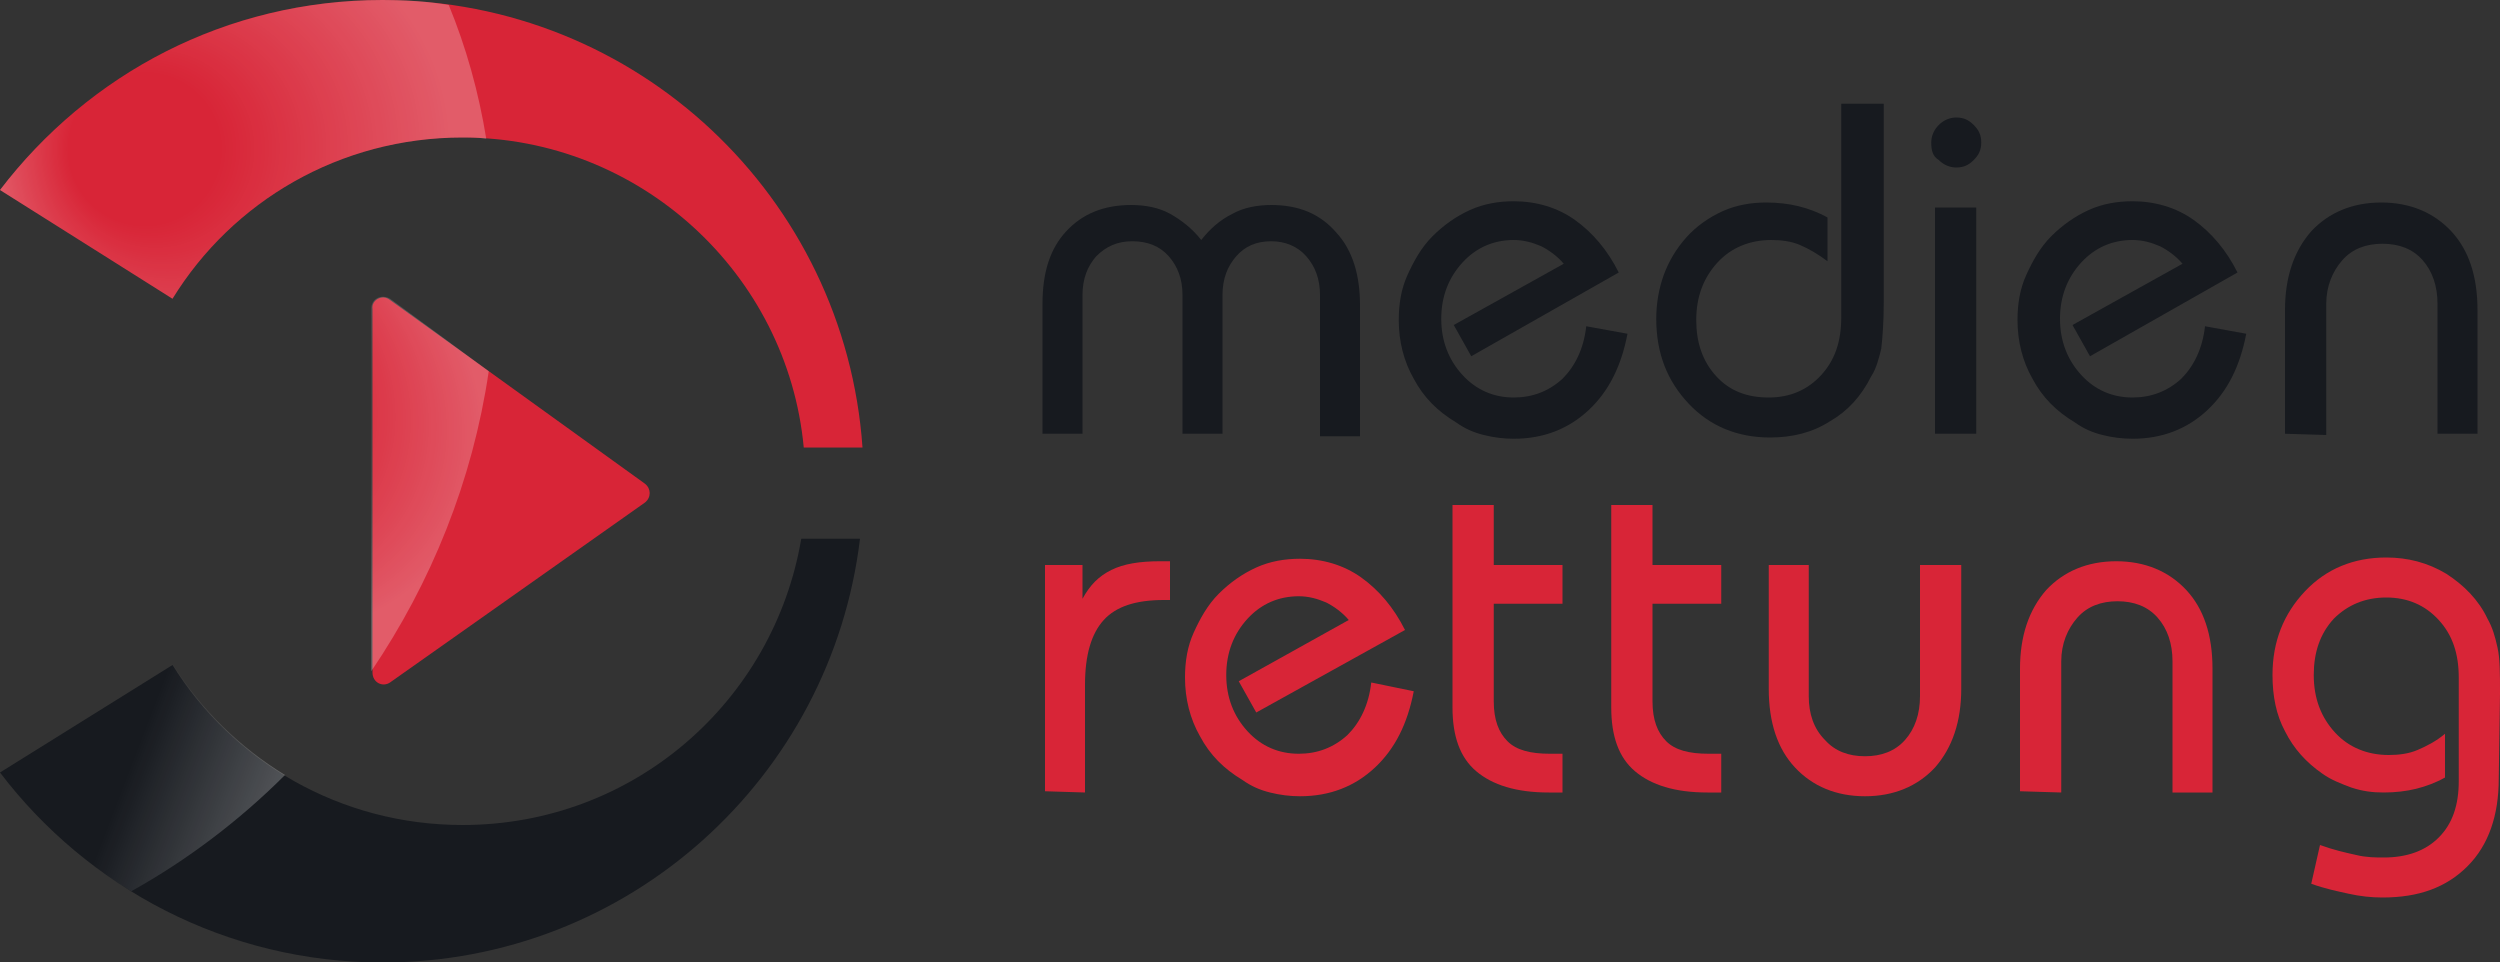 <?xml version="1.0" encoding="utf-8"?>
<!-- Generator: Adobe Illustrator 25.3.1, SVG Export Plug-In . SVG Version: 6.00 Build 0)  -->
<svg version="1.1" id="Logo_medienrettung" xmlns="http://www.w3.org/2000/svg" xmlns:xlink="http://www.w3.org/1999/xlink" x="0px"
	 y="0px" viewBox="0 0 200 77" style="enable-background:new 0 0 200 77;" xml:space="preserve">
<rect x="0" y="0" width="200" height="77" fill="#333333" stroke="none"/>
<style type="text/css">
	.st0{fill:#171A1F;}
	.st1{fill:#D82537;}
	.st2{display:none;}
	.st3{display:inline;fill:#171A1F;}
	.st4{fill:url(#SVGID_1_);}
	.st5{fill:url(#SVGID_2_);}
	.st6{fill:url(#SVGID_3_);}
</style>
<g id="Text">
	<g id="Name">
		<path class="st0" d="M83.4,34.7V24.3c0-2.5,0.6-4.4,1.9-5.8s3-2.1,5.2-2.1c1.1,0,2.2,0.2,3.1,0.7s1.8,1.2,2.5,2.1
			c0.7-0.9,1.5-1.6,2.5-2.1c0.9-0.5,2-0.7,3.1-0.7c2.2,0,3.9,0.7,5.2,2.2c1.3,1.4,1.9,3.4,1.9,5.8v10.5h-3.2V23.6
			c0-1.3-0.4-2.3-1.1-3.1c-0.7-0.8-1.7-1.2-2.8-1.2c-1.2,0-2.1,0.4-2.8,1.2c-0.7,0.8-1.1,1.8-1.1,3.1v11.1h-3.2V23.6
			c0-1.3-0.4-2.3-1.1-3.1s-1.7-1.2-2.9-1.2c-1.2,0-2.1,0.4-2.9,1.2c-0.7,0.8-1.1,1.8-1.1,3.1v11.1C86.6,34.7,83.4,34.7,83.4,34.7z"
			/>
		<path class="st0" d="M130.2,26.7c-0.5,2.6-1.5,4.6-3.1,6.1s-3.6,2.3-6,2.3c-0.8,0-1.6-0.1-2.4-0.3c-0.8-0.2-1.5-0.5-2.2-1
			c-1.5-0.9-2.6-2-3.4-3.5c-0.8-1.4-1.2-3-1.2-4.7c0-1.3,0.2-2.5,0.7-3.6s1.1-2.2,2-3.1s1.9-1.6,3-2.1s2.3-0.7,3.5-0.7
			c1.8,0,3.5,0.5,4.9,1.5s2.6,2.4,3.5,4.2l-11.8,6.7l-1.4-2.5l8.8-4.9c-0.5-0.6-1.2-1.1-1.8-1.4c-0.7-0.3-1.4-0.5-2.2-0.5
			c-1.6,0-3,0.6-4.1,1.8c-1.1,1.2-1.7,2.7-1.7,4.5s0.6,3.3,1.7,4.5s2.5,1.8,4.1,1.8c1.5,0,2.8-0.5,3.9-1.5c1-1,1.7-2.4,1.9-4.2
			L130.2,26.7z"/>
		<path class="st0" d="M150.7,8.3v15.9c0,1.6-0.1,2.8-0.2,3.7c-0.2,0.8-0.4,1.6-0.8,2.2c-0.8,1.6-1.9,2.8-3.3,3.6
			c-1.4,0.9-3,1.3-4.8,1.3c-2.6,0-4.8-0.9-6.5-2.7s-2.6-4-2.6-6.8c0-1.2,0.2-2.4,0.6-3.5c0.4-1.1,1-2.1,1.8-3s1.8-1.6,2.9-2.1
			c1.1-0.5,2.3-0.7,3.5-0.7c0.9,0,1.8,0.1,2.6,0.3c0.8,0.2,1.6,0.5,2.3,0.9v3.5c-0.8-0.6-1.5-1-2.2-1.3s-1.5-0.4-2.3-0.4
			c-1.7,0-3.2,0.6-4.3,1.8s-1.7,2.7-1.7,4.6c0,1.8,0.5,3.3,1.6,4.5s2.5,1.7,4.2,1.7s3.1-0.6,4.2-1.8c1.1-1.2,1.6-2.7,1.6-4.6V8.3
			H150.7z"/>
		<path class="st0" d="M154.5,11.4c0-0.5,0.2-1,0.6-1.4c0.4-0.4,0.9-0.6,1.4-0.6c0.6,0,1,0.2,1.4,0.6s0.6,0.8,0.6,1.4
			s-0.2,1-0.6,1.4c-0.4,0.4-0.8,0.6-1.4,0.6c-0.5,0-1-0.2-1.4-0.6C154.6,12.5,154.5,12,154.5,11.4z M154.8,34.7V16.6h3.3v18.1H154.8
			z"/>
		<path class="st0" d="M179.7,26.7c-0.5,2.6-1.5,4.6-3.1,6.1s-3.6,2.3-6,2.3c-0.8,0-1.6-0.1-2.4-0.3c-0.8-0.2-1.5-0.5-2.2-1
			c-1.5-0.9-2.6-2-3.4-3.5c-0.8-1.4-1.2-3-1.2-4.7c0-1.3,0.2-2.5,0.7-3.6s1.1-2.2,2-3.1s1.9-1.6,3-2.1s2.3-0.7,3.5-0.7
			c1.8,0,3.5,0.5,4.9,1.5s2.6,2.4,3.5,4.2l-11.8,6.7l-1.4-2.5l8.8-4.9c-0.5-0.6-1.2-1.1-1.8-1.4c-0.7-0.3-1.4-0.5-2.2-0.5
			c-1.6,0-3,0.6-4.1,1.8c-1.1,1.2-1.7,2.7-1.7,4.5s0.6,3.3,1.7,4.5c1.1,1.2,2.5,1.8,4.1,1.8c1.5,0,2.8-0.5,3.9-1.5
			c1-1,1.7-2.4,1.9-4.2L179.7,26.7z"/>
		<path class="st0" d="M182.8,34.7v-9.9c0-2.6,0.7-4.7,2.1-6.3c1.4-1.5,3.3-2.3,5.6-2.3s4.2,0.8,5.6,2.3c1.4,1.5,2.1,3.6,2.1,6.3
			v9.9H195V24.3c0-1.4-0.4-2.6-1.2-3.5s-1.9-1.3-3.2-1.3s-2.4,0.4-3.2,1.3s-1.3,2.1-1.3,3.5v10.5L182.8,34.7L182.8,34.7z"/>
		<path class="st1" d="M83.6,63.3V45.2h3v2.7c0.6-1.1,1.3-1.8,2.3-2.3s2.3-0.7,3.9-0.7h0.8V48h-0.5c-2.2,0-3.8,0.5-4.8,1.6
			s-1.5,2.8-1.5,5.2v8.6L83.6,63.3L83.6,63.3z"/>
		<path class="st1" d="M113.1,55.3c-0.5,2.6-1.5,4.6-3.1,6.1s-3.6,2.3-6,2.3c-0.8,0-1.6-0.1-2.4-0.3c-0.8-0.2-1.5-0.5-2.2-1
			c-1.5-0.9-2.6-2-3.4-3.5c-0.8-1.4-1.2-3-1.2-4.7c0-1.3,0.2-2.5,0.7-3.6s1.1-2.2,2-3.1c0.9-0.9,1.9-1.6,3-2.1s2.3-0.7,3.5-0.7
			c1.8,0,3.5,0.5,4.9,1.5s2.6,2.4,3.5,4.2L100.5,57l-1.4-2.5l8.8-4.9c-0.5-0.6-1.2-1.1-1.8-1.4c-0.7-0.3-1.4-0.5-2.2-0.5
			c-1.6,0-3,0.6-4.1,1.8s-1.7,2.7-1.7,4.5s0.6,3.3,1.7,4.5s2.5,1.8,4.1,1.8c1.5,0,2.8-0.5,3.9-1.5c1-1,1.7-2.4,1.9-4.2L113.1,55.3z"
			/>
		<path class="st1" d="M116.2,40.4h3.3v4.8h5.5v3.1h-5.5v7.8c0,1.5,0.4,2.5,1.1,3.2c0.7,0.7,1.8,1,3.4,1h1v3.1h-1.1
			c-2.6,0-4.5-0.6-5.8-1.7s-1.9-2.8-1.9-5.1C116.2,56.6,116.2,40.4,116.2,40.4z"/>
		<path class="st1" d="M128.9,40.4h3.3v4.8h5.5v3.1h-5.5v7.8c0,1.5,0.4,2.5,1.1,3.2c0.7,0.7,1.8,1,3.4,1h1v3.1h-1.1
			c-2.6,0-4.5-0.6-5.8-1.7s-1.9-2.8-1.9-5.1V40.4z"/>
		<path class="st1" d="M156.9,45.2v9.9c0,2.6-0.7,4.7-2.1,6.3c-1.4,1.5-3.3,2.3-5.6,2.3s-4.2-0.8-5.6-2.3c-1.4-1.5-2.1-3.6-2.1-6.3
			v-9.9h3.2v10.5c0,1.4,0.4,2.6,1.3,3.5c0.8,0.9,1.9,1.3,3.2,1.3s2.4-0.4,3.2-1.3s1.2-2.1,1.2-3.5V45.2H156.9z"/>
		<path class="st1" d="M161.6,63.3v-9.8c0-2.6,0.7-4.7,2.1-6.3c1.4-1.5,3.3-2.3,5.6-2.3s4.2,0.8,5.6,2.3c1.4,1.5,2.1,3.6,2.1,6.3
			v9.9h-3.2V52.9c0-1.4-0.4-2.6-1.2-3.5s-1.9-1.3-3.2-1.3s-2.4,0.4-3.2,1.3c-0.8,0.9-1.3,2.1-1.3,3.5v10.5L161.6,63.3L161.6,63.3z"
			/>
		<path class="st1" d="M199.9,62.3c0,2.9-0.8,5.3-2.5,7s-3.9,2.5-6.8,2.5c-0.9,0-1.8-0.1-2.7-0.3c-0.9-0.2-1.9-0.4-3-0.8l0.7-3.1
			c1.1,0.4,2,0.6,2.9,0.8c0.8,0.2,1.6,0.2,2.2,0.2c1.8,0,3.3-0.5,4.4-1.6c1.1-1.1,1.6-2.6,1.6-4.5v-8.3c0-1.9-0.5-3.4-1.6-4.6
			c-1.1-1.2-2.5-1.8-4.2-1.8s-3.1,0.6-4.2,1.7c-1.1,1.2-1.6,2.7-1.6,4.5c0,1.9,0.6,3.4,1.7,4.6c1.1,1.2,2.6,1.8,4.3,1.8
			c0.8,0,1.6-0.1,2.3-0.4s1.5-0.7,2.2-1.3v3.5c-0.7,0.4-1.5,0.7-2.3,0.9c-0.8,0.2-1.7,0.3-2.6,0.3c-0.9,0-1.7-0.1-2.6-0.4
			c-0.8-0.3-1.6-0.6-2.3-1.1c-1.3-0.9-2.3-2-3-3.4c-0.7-1.3-1-2.8-1-4.5c0-2.7,0.9-4.9,2.6-6.7c1.7-1.8,3.9-2.7,6.5-2.7
			c1.7,0,3.3,0.4,4.8,1.3c1.4,0.9,2.6,2.1,3.3,3.6c0.4,0.7,0.6,1.4,0.8,2.3s0.2,2,0.2,3.7L199.9,62.3L199.9,62.3z"/>
	</g>
	<g id="Phrase" class="st2">
		<path class="st3" d="M91.3,74.2H90L88.8,70c-0.1-0.2-0.1-0.5-0.2-0.8s-0.1-0.6-0.1-0.7c0,0.2-0.1,0.5-0.2,0.8s-0.1,0.6-0.2,0.7
			l-1.2,4.2h-1.3l-0.9-3.6l-0.8-3.5h1.2l1,4.1c0.2,0.7,0.3,1.2,0.3,1.8c0-0.3,0.1-0.6,0.2-0.9s0.1-0.6,0.2-0.8l1.2-4.1h1.2l1.2,4.2
			c0.1,0.4,0.2,1,0.4,1.7c0-0.5,0.2-1.1,0.3-1.8l1-4.1h1.2L91.3,74.2z"/>
		<path class="st3" d="M96.4,74.3c-0.8,0-1.5-0.2-2-0.7s-0.7-1.2-0.7-2c0-0.9,0.2-1.6,0.7-2.1c0.4-0.5,1-0.8,1.8-0.8
			c0.7,0,1.3,0.2,1.7,0.6c0.4,0.4,0.6,1,0.6,1.8v0.7h-3.6c0,0.5,0.2,0.9,0.4,1.2c0.3,0.3,0.6,0.4,1.1,0.4c0.3,0,0.6,0,0.9-0.1
			s0.6-0.2,0.9-0.3v0.9c-0.3,0.1-0.6,0.2-0.8,0.3C97.1,74.3,96.7,74.3,96.4,74.3z M96.2,69.7c-0.4,0-0.7,0.1-0.9,0.3
			c-0.2,0.2-0.3,0.6-0.4,1h2.4c0-0.4-0.1-0.8-0.3-1C96.8,69.8,96.5,69.7,96.2,69.7z"/>
		<path class="st3" d="M99.7,67.4c0-0.2,0.1-0.4,0.2-0.5s0.3-0.2,0.5-0.2s0.4,0.1,0.5,0.2s0.2,0.3,0.2,0.5s-0.1,0.3-0.2,0.5
			s-0.3,0.2-0.5,0.2s-0.4-0.1-0.5-0.2S99.7,67.7,99.7,67.4z M100.9,74.2h-1.1v-5.4h1.1V74.2z"/>
		<path class="st3" d="M103.7,74.2h-1.1v-7.6h1.1V74.2z"/>
		<path class="st3" d="M104.7,69.5L104.7,69.5c0-0.4,0.1-0.7,0.2-1.2c0.2-0.5,0.3-0.9,0.5-1.2h0.8c-0.2,0.8-0.4,1.6-0.5,2.4
			C105.7,69.6,104.7,69.6,104.7,69.5z"/>
		<path class="st3" d="M110.8,72.8c0,0.5-0.2,0.9-0.6,1.2c-0.4,0.3-0.9,0.4-1.6,0.4s-1.3-0.1-1.7-0.3v-1c0.6,0.3,1.2,0.4,1.8,0.4
			c0.7,0,1.1-0.2,1.1-0.6c0-0.1,0-0.2-0.1-0.3c-0.1-0.1-0.2-0.2-0.4-0.3s-0.4-0.2-0.7-0.3c-0.6-0.2-1-0.5-1.3-0.7
			c-0.2-0.2-0.3-0.5-0.3-0.9c0-0.5,0.2-0.8,0.6-1.1c0.4-0.3,0.9-0.4,1.5-0.4s1.2,0.1,1.8,0.4l-0.4,0.9c-0.6-0.2-1.1-0.4-1.5-0.4
			c-0.6,0-0.9,0.2-0.9,0.5c0,0.2,0.1,0.3,0.2,0.4c0.2,0.1,0.5,0.3,1,0.5c0.4,0.2,0.8,0.3,1,0.5c0.2,0.1,0.3,0.3,0.4,0.5
			C110.8,72.2,110.8,72.4,110.8,72.8z"/>
		<path class="st3" d="M119.2,74.2h-1.1v-3.3c0-0.4-0.1-0.7-0.2-0.9c-0.2-0.2-0.4-0.3-0.7-0.3c-0.4,0-0.8,0.1-1,0.4
			s-0.3,0.8-0.3,1.4v2.7h-1.1v-5.4h0.9l0.2,0.7h0.1c0.1-0.3,0.4-0.5,0.6-0.6s0.6-0.2,0.9-0.2c0.8,0,1.4,0.3,1.6,0.8h0.1
			c0.2-0.3,0.4-0.5,0.7-0.6s0.6-0.2,1-0.2c0.6,0,1.1,0.2,1.4,0.5c0.3,0.3,0.4,0.8,0.4,1.5v3.5h-1.1V71c0-0.4-0.1-0.7-0.2-0.9
			c-0.2-0.2-0.4-0.3-0.7-0.3c-0.4,0-0.8,0.1-1,0.4s-0.3,0.7-0.3,1.3v2.8h-0.2V74.2z"/>
		<path class="st3" d="M124.1,67.4c0-0.2,0.1-0.4,0.2-0.5s0.3-0.2,0.5-0.2s0.4,0.1,0.5,0.2s0.2,0.3,0.2,0.5s-0.1,0.3-0.2,0.5
			s-0.3,0.2-0.5,0.2s-0.4-0.1-0.5-0.2S124.1,67.7,124.1,67.4z M125.3,74.2h-1.1v-5.4h1.1V74.2z"/>
		<path class="st3" d="M129.7,68.8c0.2,0,0.4,0,0.6,0l-0.1,1.1c-0.2,0-0.3-0.1-0.5-0.1c-0.5,0-0.8,0.1-1.1,0.4s-0.4,0.7-0.4,1.2v2.8
			h-1.3v-5.3h0.9l0.2,0.9h0.1c0.2-0.3,0.4-0.6,0.7-0.8C129,68.8,129.3,68.8,129.7,68.8z"/>
		<path class="st3" d="M138.2,74.2l-0.7-2.5c-0.1-0.3-0.2-0.9-0.5-1.9l0,0c-0.2,0.9-0.3,1.5-0.4,1.9l-0.7,2.5h-1.3l-1.5-5.4h1.2
			l0.7,2.6c0.2,0.7,0.3,1.2,0.3,1.7l0,0c0-0.2,0.1-0.5,0.1-0.8c0.1-0.3,0.1-0.5,0.2-0.7l0.8-2.8h1.3l0.8,2.8c0,0.2,0.1,0.4,0.2,0.7
			c0.1,0.3,0.1,0.6,0.1,0.8l0,0c0-0.4,0.2-1,0.3-1.7l0.8-2.6h1.1l-1.5,5.4H138.2z"/>
		<path class="st3" d="M141.9,67.4c0-0.2,0.1-0.4,0.2-0.5s0.3-0.2,0.5-0.2s0.4,0.1,0.5,0.2s0.2,0.3,0.2,0.5s-0.1,0.3-0.2,0.5
			s-0.3,0.2-0.5,0.2s-0.4-0.1-0.5-0.2S141.9,67.7,141.9,67.4z M143.1,74.2h-1.2v-5.4h1.1L143.1,74.2L143.1,74.2z"/>
		<path class="st3" d="M146.9,74.3c-0.8,0-1.4-0.2-1.9-0.7s-0.6-1.2-0.6-2c0-0.9,0.2-1.6,0.7-2.1c0.4-0.5,1.1-0.7,1.9-0.7
			c0.6,0,1.1,0.1,1.5,0.3l-0.3,0.9c-0.5-0.2-0.9-0.3-1.2-0.3c-0.9,0-1.4,0.6-1.4,1.9c0,0.6,0.1,1.1,0.3,1.4s0.6,0.5,1,0.5
			c0.5,0,1-0.1,1.4-0.4v1c-0.2,0.1-0.4,0.2-0.7,0.3C147.5,74.3,147.2,74.3,146.9,74.3z"/>
		<path class="st3" d="M154.4,74.2h-1.1v-3.3c0-0.4-0.1-0.7-0.3-0.9c-0.2-0.2-0.4-0.3-0.8-0.3c-0.5,0-0.8,0.1-1.1,0.4
			c-0.2,0.3-0.3,0.8-0.3,1.4v2.7h-1.1v-7.6h1.1v1.9c0,0.3,0,0.6-0.1,1h0.1c0.2-0.3,0.4-0.5,0.6-0.6c0.3-0.1,0.6-0.2,1-0.2
			c1.3,0,2,0.7,2,2L154.4,74.2L154.4,74.2z"/>
		<path class="st3" d="M158,73.4c0.3,0,0.6,0,0.8-0.1v0.9c-0.1,0.1-0.3,0.1-0.5,0.1s-0.4,0.1-0.6,0.1c-1.1,0-1.6-0.6-1.6-1.7v-2.9
			h-0.7v-0.5l0.8-0.4l0.4-1.1h0.7v1h1.5v0.9h-1.5v2.9c0,0.3,0.1,0.5,0.2,0.6C157.6,73.3,157.7,73.4,158,73.4z"/>
		<path class="st3" d="M159.8,67.4c0-0.2,0.1-0.4,0.2-0.5s0.3-0.2,0.5-0.2s0.4,0.1,0.5,0.2s0.2,0.3,0.2,0.5s-0.1,0.3-0.2,0.5
			s-0.3,0.2-0.5,0.2s-0.4-0.1-0.5-0.2S159.8,67.7,159.8,67.4z M161,74.2h-1.1v-5.4h1.1V74.2z"/>
		<path class="st3" d="M167.2,68.8v0.6l-0.9,0.2c0.1,0.1,0.2,0.3,0.2,0.4s0.1,0.3,0.1,0.5c0,0.6-0.2,1-0.6,1.3
			c-0.4,0.3-0.9,0.5-1.6,0.5c-0.2,0-0.3,0-0.5,0c-0.2,0.2-0.4,0.3-0.4,0.5c0,0.1,0.1,0.2,0.2,0.3c0.1,0.1,0.3,0.1,0.6,0.1h0.9
			c0.6,0,1,0.1,1.4,0.4c0.3,0.3,0.5,0.6,0.5,1.1c0,0.6-0.3,1.1-0.8,1.4s-1.2,0.5-2.2,0.5c-0.7,0-1.3-0.1-1.7-0.4s-0.6-0.6-0.6-1.1
			c0-0.3,0.1-0.6,0.3-0.8c0.2-0.2,0.5-0.4,0.9-0.5c-0.2-0.1-0.3-0.2-0.4-0.3c-0.1-0.1-0.1-0.3-0.1-0.5s0.1-0.4,0.2-0.5
			c0.1-0.1,0.3-0.3,0.5-0.4c-0.3-0.1-0.5-0.3-0.7-0.6c-0.2-0.3-0.3-0.6-0.3-0.9c0-0.6,0.2-1,0.6-1.4c0.4-0.3,0.9-0.5,1.6-0.5
			c0.2,0,0.3,0,0.5,0s0.3,0,0.4,0.1C165.3,68.8,167.2,68.8,167.2,68.8z M163,75c0,0.2,0.1,0.4,0.3,0.6c0.2,0.1,0.5,0.2,0.9,0.2
			c0.6,0,1.1-0.1,1.4-0.3s0.5-0.4,0.5-0.7c0-0.2-0.1-0.4-0.2-0.5c-0.2-0.1-0.5-0.1-0.9-0.1h-0.9c-0.3,0-0.6,0.1-0.8,0.2
			C163.1,74.7,163,74.8,163,75z M163.5,70.7c0,0.3,0.1,0.6,0.3,0.8c0.2,0.2,0.4,0.3,0.7,0.3c0.7,0,1-0.4,1-1.1
			c0-0.3-0.1-0.6-0.2-0.8s-0.4-0.3-0.7-0.3s-0.6,0.1-0.7,0.3C163.5,69.9,163.5,70.2,163.5,70.7z"/>
		<path class="st3" d="M170.7,67.4c0-0.2,0.1-0.4,0.2-0.5c0.1-0.1,0.3-0.2,0.5-0.2s0.4,0.1,0.5,0.2s0.2,0.3,0.2,0.5
			s-0.1,0.3-0.2,0.5s-0.3,0.2-0.5,0.2s-0.4-0.1-0.5-0.2C170.7,67.8,170.7,67.7,170.7,67.4z M171.9,74.2h-1.1v-5.4h1.1V74.2z"/>
		<path class="st3" d="M177.1,72.8c0,0.5-0.2,0.9-0.6,1.2c-0.4,0.3-0.9,0.4-1.6,0.4c-0.7,0-1.3-0.1-1.7-0.3v-1
			c0.6,0.3,1.2,0.4,1.8,0.4c0.7,0,1.1-0.2,1.1-0.6c0-0.1,0-0.2-0.1-0.3c-0.1-0.1-0.2-0.2-0.4-0.3s-0.4-0.2-0.7-0.3
			c-0.6-0.2-1-0.5-1.3-0.7c-0.2-0.2-0.3-0.5-0.3-0.9c0-0.5,0.2-0.8,0.6-1.1c0.4-0.3,0.9-0.4,1.5-0.4s1.2,0.1,1.8,0.4l-0.4,0.9
			c-0.6-0.2-1.1-0.4-1.5-0.4c-0.6,0-0.9,0.2-0.9,0.5c0,0.2,0.1,0.3,0.2,0.4c0.2,0.1,0.5,0.3,1,0.5c0.4,0.2,0.8,0.3,1,0.5
			c0.2,0.1,0.3,0.3,0.4,0.5C177.1,72.2,177.1,72.4,177.1,72.8z"/>
		<path class="st3" d="M180.4,73.4c0.3,0,0.6,0,0.8-0.1v0.9c-0.1,0.1-0.3,0.1-0.5,0.1s-0.4,0.1-0.6,0.1c-1.1,0-1.6-0.6-1.6-1.7v-2.9
			h-0.7v-0.5l0.8-0.4l0.4-1.1h0.7v1h1.5v0.9h-1.5v2.9c0,0.3,0.1,0.5,0.2,0.6C180,73.3,180.2,73.4,180.4,73.4z"/>
	</g>
</g>
<g id="Icon_1_">
	<g id="Icon">
		<path class="st1" d="M31.2,24l20.4,14.7c0.5,0.4,0.5,1.1,0,1.5L31.2,54.6c-0.6,0.4-1.4,0-1.4-0.8V24.7C29.7,24,30.6,23.5,31.2,24z
			"/>
		<path class="st1" d="M37,11c14.2,0,26,10.9,27.3,24.8H69C67.6,15.8,51,0,30.6,0C18.1,0,7.1,5.9,0,15.2l13.8,8.7
			C18.6,16.1,27.2,11,37,11z"/>
		<path class="st0" d="M37,66c-9.8,0-18.4-5.1-23.2-12.8L0,61.8C7,71,18.1,77,30.6,77c19.7,0,35.9-14.8,38.2-33.9h-4.7
			C61.9,56.1,50.7,66,37,66z"/>
	</g>
	<g id="highlights">
		
			<linearGradient id="SVGID_1_" gradientUnits="userSpaceOnUse" x1="0.165" y1="1039.597" x2="21.442" y2="1047.769" gradientTransform="matrix(1 0 0 1 0 -982)">
			<stop  offset="0.478" style="stop-color:#FFFFFF;stop-opacity:0"/>
			<stop  offset="1" style="stop-color:#FFFFFF;stop-opacity:0.25"/>
		</linearGradient>
		<path class="st4" d="M22.8,62c-3.6,3.6-7.8,6.8-12.3,9.3C6.4,68.8,2.8,65.5,0,61.7l13.8-8.6C16.1,56.8,19.2,59.8,22.8,62z"/>
		
			<radialGradient id="SVGID_2_" cx="30.773" cy="999.687" r="22.033" fx="19.736" fy="999.949" gradientTransform="matrix(0.992 0 0 0.993 -11.083 -980.939)" gradientUnits="userSpaceOnUse">
			<stop  offset="0.278" style="stop-color:#FFFFFF;stop-opacity:0"/>
			<stop  offset="0.838" style="stop-color:#FFFFFF;stop-opacity:0.25"/>
		</radialGradient>
		<path class="st5" d="M38.9,11.1C38.3,11,37.7,11,37,11c-9.8,0-18.4,5.1-23.2,12.9L0,15.2C7,6,18.1,0,30.6,0c1.8,0,3.6,0.1,5.3,0.4
			C37.3,3.8,38.3,7.4,38.9,11.1z"/>
		
			<radialGradient id="SVGID_3_" cx="263.243" cy="372.453" r="39.346" fx="224.323" fy="376.197" gradientTransform="matrix(0.899 0.42 -0.351 0.753 -71.585 -352.347)" gradientUnits="userSpaceOnUse">
			<stop  offset="0.371" style="stop-color:#FFFFFF;stop-opacity:0"/>
			<stop  offset="0.547" style="stop-color:#FFFFFF;stop-opacity:0.25"/>
		</radialGradient>
		<path class="st6" d="M39.1,29.7c-1.3,8.8-4.6,16.9-9.4,24v-29c0-0.8,0.8-1.2,1.5-0.8L39.1,29.7z"/>
	</g>
</g>
</svg>
